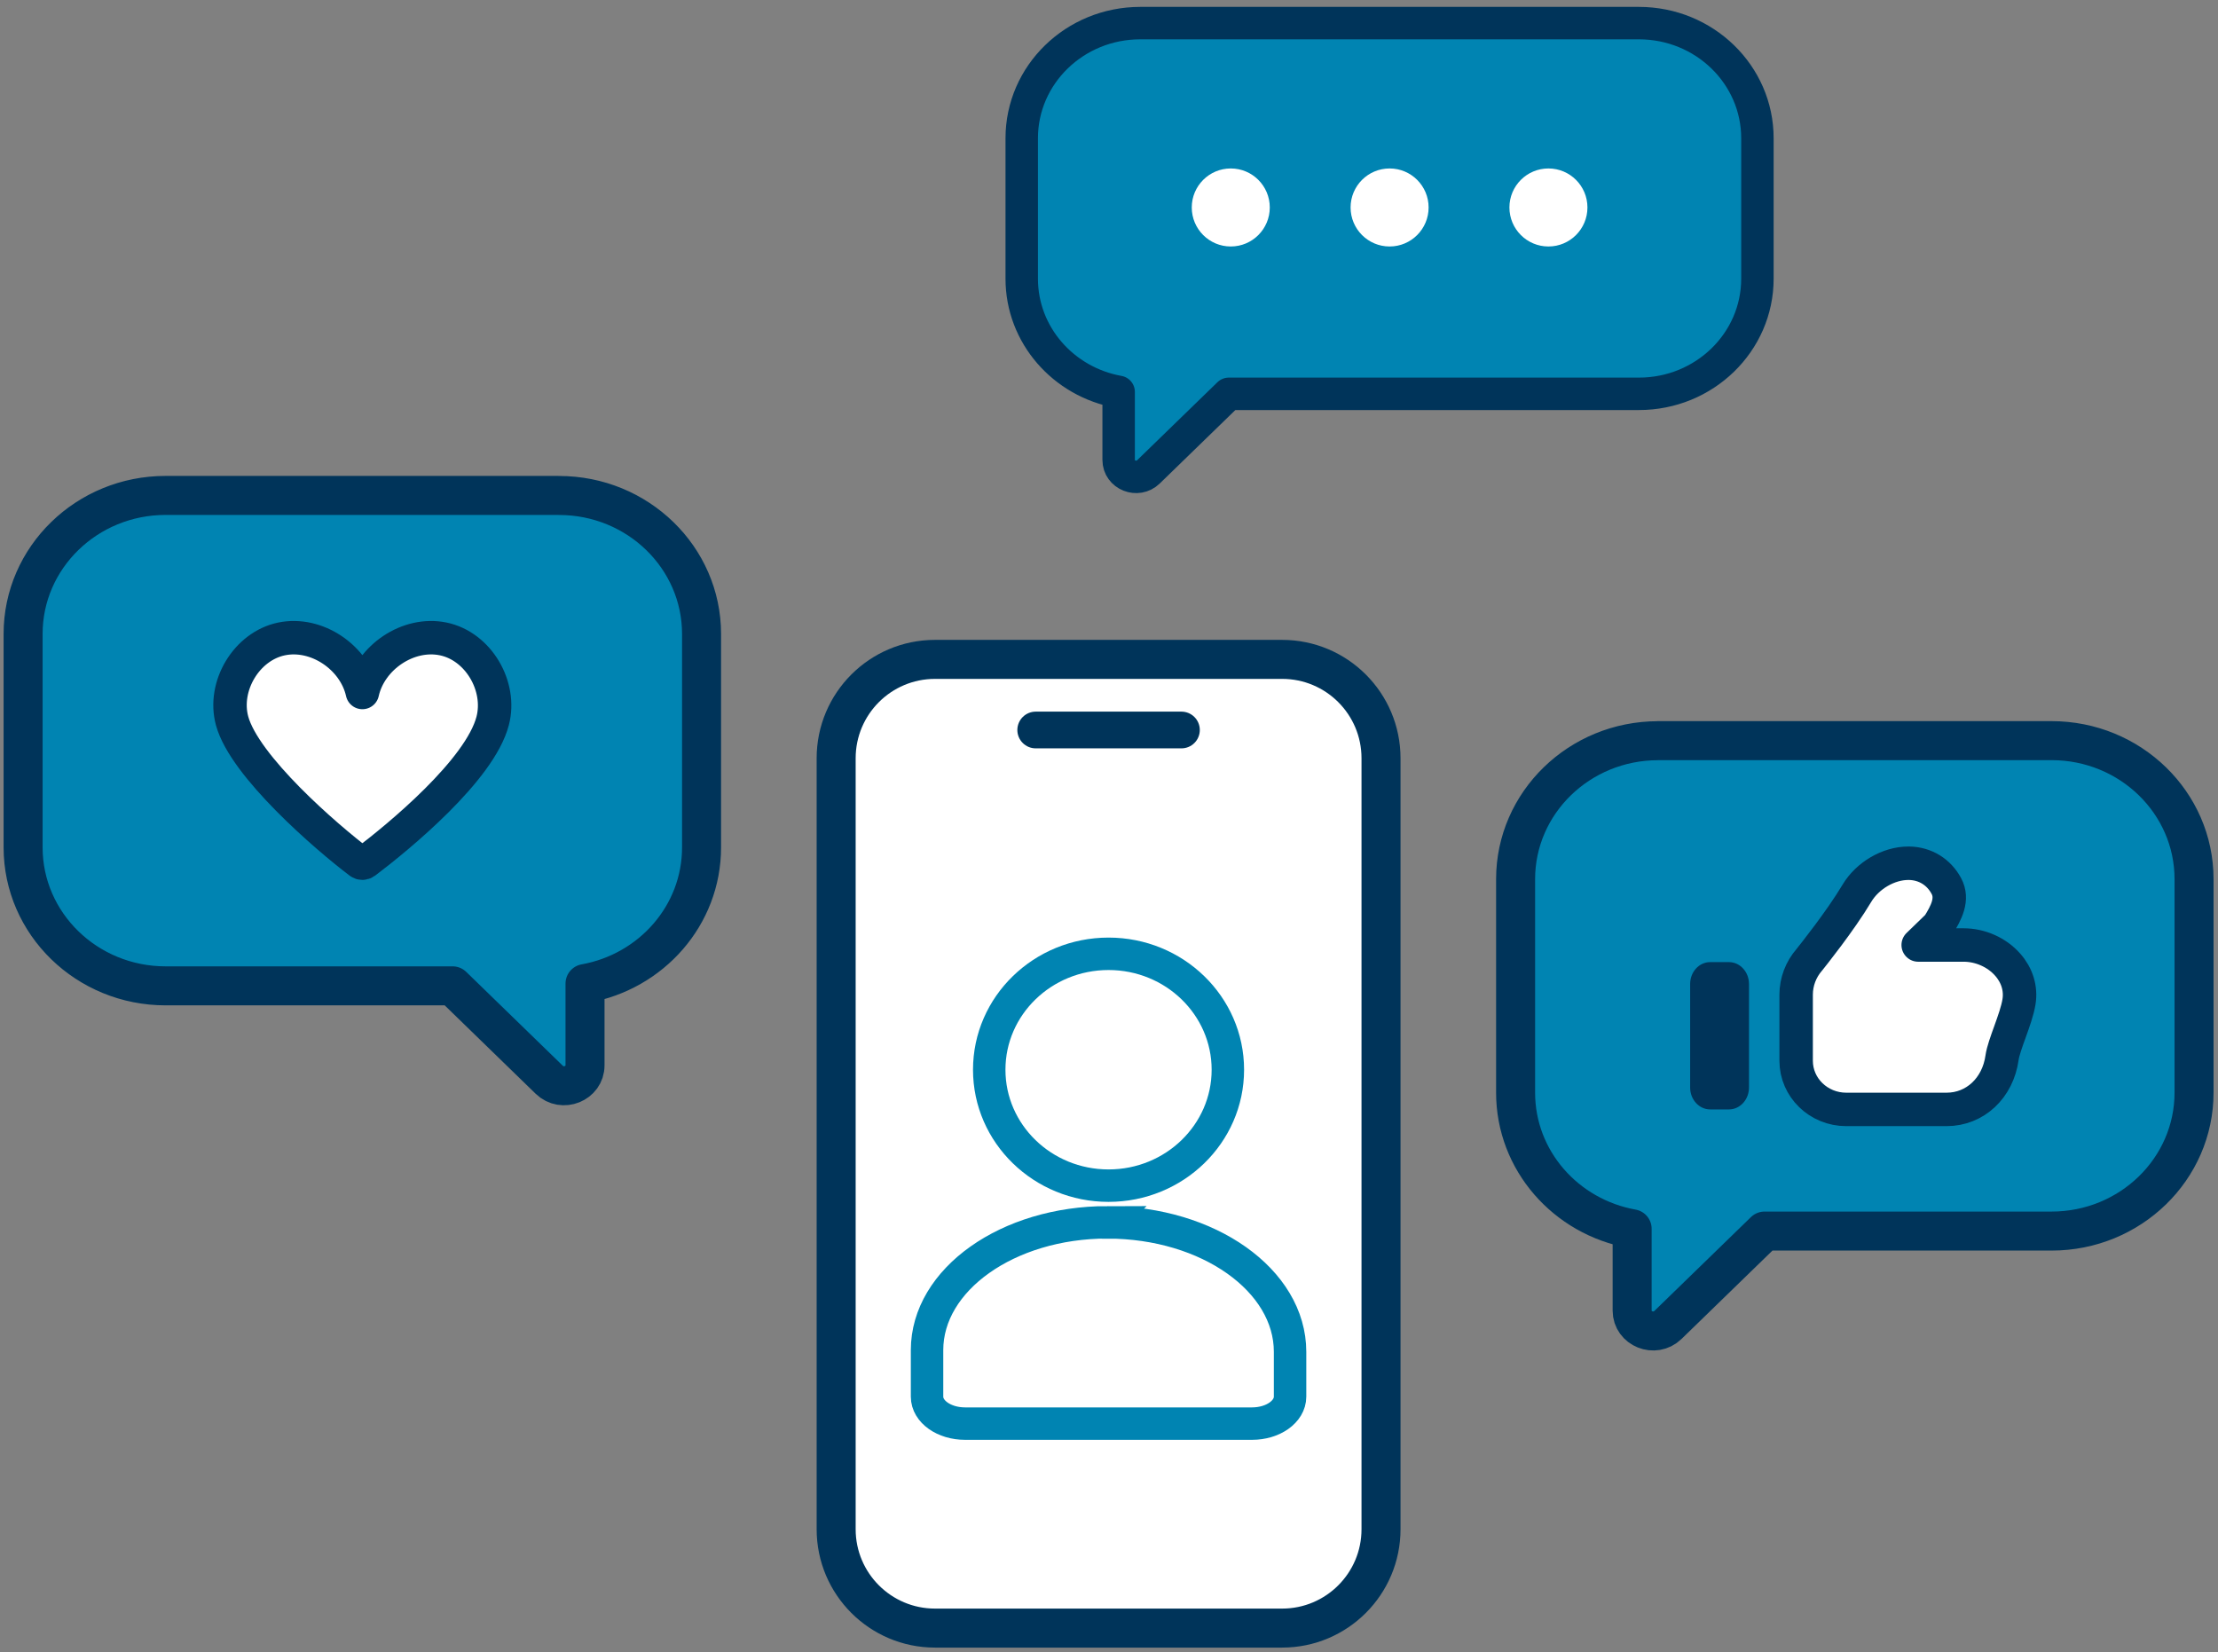 <svg width="192" height="143" viewBox="0 0 192 143" fill="none" xmlns="http://www.w3.org/2000/svg">
<rect x="0" y="0" width="192" height="143" fill="#808080" stroke="none"/>
<path d="M119.547 132.374V65.636C119.547 60.909 115.715 57.078 110.989 57.078H80.939C76.212 57.078 72.381 60.909 72.381 65.636V132.374C72.381 137.1 76.212 140.932 80.939 140.932H110.989C115.715 140.932 119.547 137.1 119.547 132.374Z" fill="white" stroke="#00345A" stroke-width="3.377" stroke-miterlimit="10"/>
<path d="M89.656 63.19H102.271" stroke="#00345A" stroke-width="3.179" stroke-miterlimit="10" stroke-linecap="round"/>
<path d="M95.96 102.633C101.665 102.633 106.289 98.141 106.289 92.599C106.289 87.057 101.665 82.564 95.96 82.564C90.256 82.564 85.632 87.057 85.632 92.599C85.632 98.141 90.256 102.633 95.96 102.633Z" stroke="#0084B2" stroke-width="2.808" stroke-miterlimit="10"/>
<path d="M95.865 105.807C87.239 105.807 80.249 110.762 80.249 116.869V120.902C80.249 122.19 81.72 123.232 83.539 123.232H108.384C110.203 123.232 111.674 122.19 111.674 120.902V117.014C111.674 110.824 104.592 105.812 95.86 105.812L95.865 105.807Z" stroke="#0084B2" stroke-width="2.808" stroke-miterlimit="10"/>
<path d="M98.706 2H141.869C147.537 2 152.13 6.462 152.13 11.967V24.124C152.13 29.628 147.537 34.091 141.869 34.091H106.367L99.411 40.849C98.46 41.771 96.835 41.12 96.835 39.812V33.922C92.063 33.068 88.445 29.006 88.445 24.124V11.967C88.445 6.462 93.038 2 98.706 2Z" fill="#0084B2" stroke="#00345A" stroke-width="2.808" stroke-linecap="round" stroke-linejoin="round"/>
<path d="M106.541 21.336C108.406 21.336 109.918 19.824 109.918 17.959C109.918 16.094 108.406 14.582 106.541 14.582C104.676 14.582 103.164 16.094 103.164 17.959C103.164 19.824 104.676 21.336 106.541 21.336Z" fill="white"/>
<path d="M120.29 21.336C122.155 21.336 123.667 19.824 123.667 17.959C123.667 16.094 122.155 14.582 120.29 14.582C118.425 14.582 116.913 16.094 116.913 17.959C116.913 19.824 118.425 21.336 120.29 21.336Z" fill="white"/>
<path d="M134.039 21.336C135.904 21.336 137.416 19.824 137.416 17.959C137.416 16.094 135.904 14.582 134.039 14.582C132.174 14.582 130.662 16.094 130.662 17.959C130.662 19.824 132.174 21.336 134.039 21.336Z" fill="white"/>
<path d="M48.394 42.885H14.335C7.524 42.885 2 48.255 2 54.873V73.35C2 79.969 7.524 85.338 14.335 85.338H39.18L47.545 93.467C48.689 94.577 50.642 93.79 50.642 92.222V85.141C56.383 84.113 60.73 79.231 60.73 73.355V54.878C60.73 48.26 55.206 42.89 48.394 42.89V42.885Z" fill="#0084B2" stroke="#00345A" stroke-width="3.377" stroke-linecap="round" stroke-linejoin="round"/>
<path d="M143.533 64.112H177.592C184.404 64.112 189.927 69.481 189.927 76.1V94.577C189.927 101.196 184.404 106.565 177.592 106.565H152.747L144.382 114.694C143.239 115.803 141.285 115.017 141.285 113.449V106.367C135.544 105.34 131.197 100.457 131.197 94.582V76.105C131.197 69.486 136.721 64.117 143.533 64.117V64.112Z" fill="#0084B2" stroke="#00345A" stroke-width="3.377" stroke-linecap="round" stroke-linejoin="round"/>
<path d="M38.37 55.308C35.335 54.676 32.045 56.909 31.37 59.944C30.694 56.909 27.404 54.676 24.37 55.308C21.335 55.94 19.276 59.403 20.091 62.399C21.157 66.317 28.215 72.434 31.148 74.648C31.278 74.744 31.461 74.744 31.592 74.648C34.525 72.434 41.544 66.654 42.649 62.399C43.43 59.394 41.404 55.935 38.37 55.308Z" fill="white" stroke="#00345A" stroke-width="2.895" stroke-linecap="round" stroke-linejoin="round"/>
<path d="M173.79 83.5C172.854 82.439 171.426 81.802 169.97 81.802H166.047L167.789 80.114C168.479 79.009 169.101 77.837 168.484 76.693C167.828 75.473 166.655 74.754 165.276 74.725C165.247 74.725 165.218 74.725 165.189 74.725C163.481 74.725 161.662 75.787 160.741 77.325C159.308 79.728 156.857 82.786 156.626 83.076C155.888 83.92 155.482 84.996 155.482 86.105V91.822C155.482 94.147 157.422 96.034 159.819 96.034H168.503C170.968 96.034 172.946 94.186 173.308 91.547C173.385 91.002 173.689 90.153 173.988 89.328C174.311 88.426 174.649 87.495 174.774 86.713C174.958 85.57 174.61 84.427 173.795 83.505L173.79 83.5Z" fill="white" stroke="#00345A" stroke-width="2.895" stroke-linecap="round" stroke-linejoin="round"/>
<path d="M149.669 83.283H148.038C147.083 83.283 146.306 84.132 146.306 85.179V94.138C146.306 95.184 147.083 96.034 148.038 96.034H149.669C150.624 96.034 151.401 95.184 151.401 94.138V85.179C151.401 84.132 150.624 83.283 149.669 83.283Z" fill="#00345A"/>
</svg>
